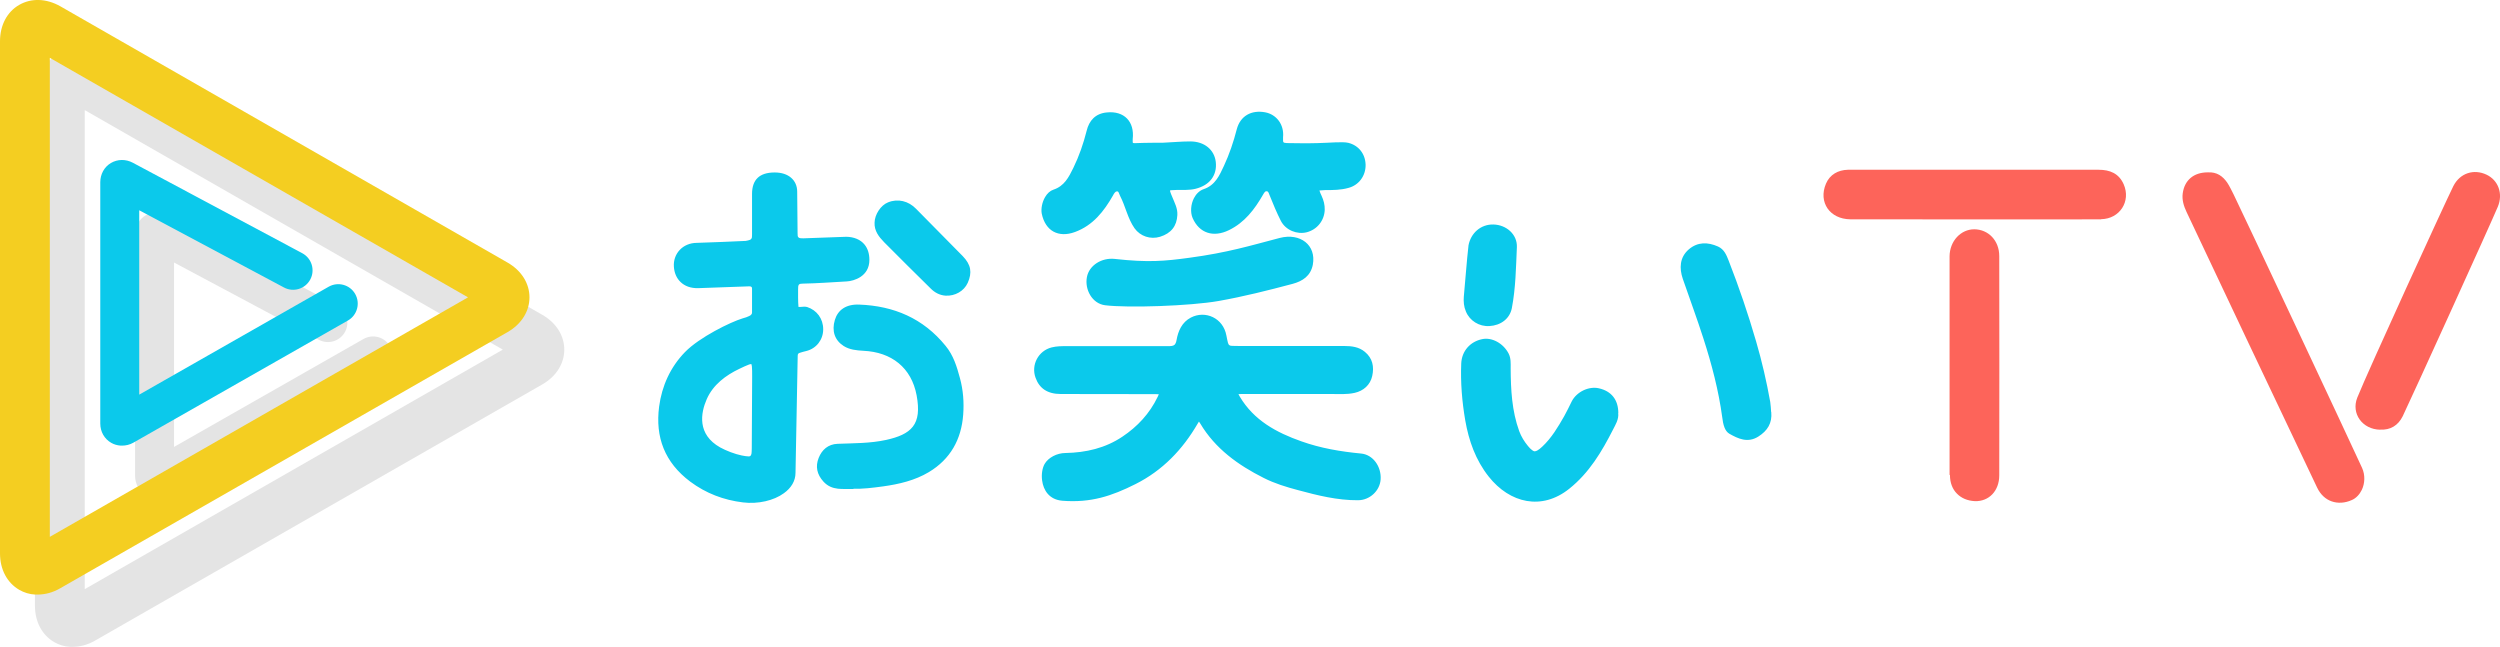 <?xml version="1.0" encoding="UTF-8"?><svg id="_イヤー_2" xmlns="http://www.w3.org/2000/svg" viewBox="0 0 193.21 50"><defs><style>.cls-1{fill:#fd645a;}.cls-2,.cls-3{fill:#0bc9eb;}.cls-4{fill:#f4ce21;}.cls-4,.cls-3,.cls-5{fill-rule:evenodd;}.cls-5{fill:#e4e4e4;}</style></defs><g id="_イヤー_2-2"><path class="cls-2" d="M101.98,14.72c.09,0,.27-.02,.44-.03,.6,0,1.21,0,1.8-.17,.79-.21,1.33-.92,1.32-1.78-.02-.85-.54-1.5-1.33-1.7-.45-.11-1.43,0-2.39,.02-.96,.03-1.63,0-2.2,0-.12,0-.23,0-.31-.02-.05,0-.09-.02-.11-.04-.03-.03-.04-.07-.04-.13,0-.07,0-.16,0-.26,.1-.99-.52-1.77-1.38-1.93-1.07-.2-1.93,.28-2.2,1.32-.25,.97-.57,1.92-.99,2.82-.34,.73-.67,1.5-1.57,1.8-.32,.11-.58,.37-.75,.7-.24,.47-.29,1.08-.1,1.53,.26,.59,.66,.97,1.15,1.13,.48,.16,1.05,.1,1.65-.19h0c1.22-.59,1.99-1.61,2.64-2.74,.04-.07,.08-.14,.13-.2,.04-.04,.08-.08,.15-.07,.08,0,.12,.05,.15,.11,.04,.08,.07,.16,.1,.25,.26,.65,.53,1.3,.85,1.93,.37,.72,1.25,1.07,2,.88,.81-.21,1.36-.91,1.39-1.73,.01-.39-.08-.73-.24-1.08-.07-.15-.12-.26-.15-.36,0-.02-.01-.04-.02-.06Zm-11.56,0s.07-.01,.1-.02c.11,0,.25-.01,.42-.02,.49-.01,.98,.03,1.46-.09,.55-.14,.97-.4,1.23-.75,.27-.36,.39-.81,.33-1.33-.11-.93-.87-1.58-1.97-1.58-.7,0-1.41,.07-2.11,.1-.1,0-1.39,0-2.05,.03h0c-.07,0-.14,0-.19,0-.03,0-.06,0-.08-.02-.02-.02-.02-.05-.02-.08,0-.06,0-.12,0-.2,.08-.7-.09-1.24-.44-1.6-.35-.36-.89-.54-1.56-.47-.88,.08-1.37,.63-1.56,1.42-.25,.99-.58,1.95-1.03,2.87-.35,.71-.69,1.4-1.54,1.68-.25,.08-.48,.29-.64,.57-.23,.39-.33,.9-.26,1.28,.14,.68,.47,1.15,.91,1.39,.44,.24,1.01,.27,1.66,.03h0c1.39-.51,2.24-1.6,2.94-2.83,.04-.08,.08-.15,.14-.22,.04-.05,.1-.09,.18-.09,.07,0,.1,.05,.12,.1,.04,.08,.07,.17,.11,.26,.42,.81,.58,1.73,1.11,2.49,.45,.63,1.24,.88,1.97,.66,.87-.27,1.3-.84,1.34-1.68h0c.03-.52-.21-.94-.39-1.39-.07-.17-.13-.3-.16-.41-.01-.03-.02-.06-.02-.09Zm3.77,8.54c1.92-.34,3.82-.82,5.7-1.32,.78-.21,1.4-.61,1.57-1.48,.14-.76-.1-1.38-.58-1.76-.47-.37-1.17-.52-1.98-.31-2.33,.61-4.01,1.13-6.97,1.53-1.9,.26-3.19,.38-5.78,.09-1-.11-1.98,.49-2.15,1.41h0c-.18,.95,.4,2.04,1.4,2.17,1.74,.22,6.59,.06,8.79-.33Zm-4.62,7.19c-.02,.06-.06,.14-.1,.22-.62,1.29-1.56,2.3-2.73,3.08-1.31,.88-2.81,1.23-4.39,1.26-.67,0-1.34,.36-1.62,.85-.17,.3-.26,.79-.19,1.28,.1,.75,.55,1.48,1.57,1.56,2.2,.17,3.8-.36,5.65-1.29,2.09-1.05,3.64-2.67,4.8-4.67,.04-.06,.07-.12,.1-.16,.03,.04,.07,.1,.1,.15,1.16,1.95,2.94,3.22,4.91,4.21,.83,.42,1.74,.7,2.65,.94,1.52,.41,3.04,.79,4.63,.78,.92,0,1.69-.74,1.75-1.6h0c.07-1-.59-1.93-1.52-2.01-1.57-.15-3.11-.41-4.6-.94-1.93-.68-3.67-1.62-4.76-3.45-.05-.08-.09-.15-.11-.2,.06,0,.15-.01,.24-.01,2.29,0,4.59,0,6.89,0,.62,0,1.24,.05,1.86-.09,.67-.15,1.2-.61,1.35-1.3,.16-.72,.03-1.38-.57-1.87-.46-.38-1.01-.45-1.59-.45-2.69,0-5.39,0-8.08,0-.25,0-.44,0-.59-.01-.1,0-.17-.02-.22-.06-.05-.04-.07-.1-.1-.18-.04-.14-.07-.32-.12-.56-.25-1.37-1.64-1.96-2.74-1.39-.7,.36-.99,1.05-1.11,1.73-.03,.18-.08,.29-.15,.37-.12,.11-.3,.11-.52,.11-2.6,0-5.2,0-7.8,0-.4,0-.8,0-1.19,.1h0c-1.02,.26-1.6,1.35-1.24,2.34,.29,.82,.92,1.26,1.95,1.26,2.45,.01,4.89,0,7.34,.01,.09,0,.18,0,.24,.01Zm23.56-7.54h0c-.03,.4,0,.79,.16,1.16,.29,.72,1.03,1.18,1.82,1.13,.88-.05,1.57-.57,1.73-1.38,.3-1.56,.32-3.15,.39-4.72h0c.04-.99-.82-1.73-1.82-1.75-.97-.02-1.74,.66-1.92,1.62v.02c-.12,.97-.29,3.25-.36,3.93Zm23.75,8.93c-.02-.26-.03-.53-.07-.78-.28-1.57-.64-3.13-1.09-4.67-.61-2.11-1.32-4.19-2.12-6.24-.17-.43-.34-.88-.83-1.1-.79-.35-1.57-.36-2.25,.22h0c-.72,.62-.74,1.47-.47,2.27h0c.53,1.54,1.1,3.07,1.6,4.63,.64,1.99,1.17,4,1.45,6.07,.03,.26,.08,.56,.18,.81,.08,.2,.2,.37,.37,.47,.67,.38,1.42,.74,2.24,.22,.71-.45,1.08-1.04,1-1.89Zm-11.81,.09c0-1.03-.53-1.7-1.5-1.92-.78-.18-1.72,.27-2.1,1.01-.19,.38-.37,.77-.58,1.14-.48,.84-.98,1.69-1.7,2.36-.14,.13-.26,.23-.37,.29-.08,.04-.14,.07-.21,.07-.07,0-.13-.04-.2-.09-.1-.07-.21-.18-.33-.33-.28-.34-.51-.71-.67-1.14-.57-1.57-.65-3.21-.66-4.85,0-.39,.03-.78-.16-1.15-.41-.79-1.29-1.27-2.04-1.11h0c-.93,.19-1.58,.92-1.62,1.88-.06,1.48,.06,2.94,.31,4.4,.28,1.59,.8,3.06,1.81,4.34,1.64,2.07,4.11,2.64,6.23,.94,1.54-1.23,2.51-2.86,3.38-4.57,.1-.2,.21-.39,.29-.59,.09-.23,.14-.46,.11-.69Zm-57.48-14.73c-.03,.64,.33,1.1,.74,1.52,1.19,1.2,2.39,2.39,3.6,3.58,.31,.31,.69,.52,1.15,.55,.73,.04,1.42-.35,1.71-.99,.18-.4,.24-.75,.18-1.09-.06-.33-.25-.65-.57-.98-1.2-1.22-2.4-2.43-3.6-3.65h0c-.59-.61-1.41-.81-2.17-.5-.56,.22-1.03,.94-1.04,1.57h0Zm-9.52,10.94s.01,.02,.01,.03c.01,.04,.02,.09,.03,.15,.02,.19,.02,.45,.02,.79l-.03,5.52c-.01,.37,0,.54-.13,.62-.04,.03-.09,.03-.16,.02-.12,0-.28-.03-.49-.07-.51-.1-1.21-.37-1.66-.62-1.8-1.01-1.51-2.66-1.04-3.73,.49-1.12,1.48-1.85,2.51-2.34,.32-.15,.56-.27,.74-.33,.06-.02,.11-.04,.15-.04,.01,0,.03,0,.04,0Zm7.89,9.63c.68,.03,1.49-.07,2.29-.18,1.23-.17,2.46-.46,3.53-1.1,1.67-1,2.52-2.53,2.66-4.45,.07-.95,0-1.89-.25-2.81-.24-.89-.5-1.76-1.11-2.5-1.73-2.13-4-3.09-6.68-3.19-1.02-.04-1.65,.42-1.88,1.19-.25,.84-.02,1.56,.68,2.01h0c.46,.29,.99,.34,1.52,.37,2.19,.1,3.72,1.31,4.12,3.44,.21,1.13,.12,1.89-.29,2.42-.41,.53-1.12,.82-2.07,1.03-1.24,.27-2.5,.25-3.75,.3-.73,.03-1.21,.46-1.46,1.09-.26,.66-.14,1.27,.37,1.83,.33,.36,.7,.5,1.12,.55,.37,.04,.77,.01,1.2,.02h0Zm-4.25-14.05h0c-.04-.41-.03-1.01-.03-1.34,0-.17,0-.3,.06-.38,.06-.07,.16-.08,.32-.08,1.13-.02,2.25-.11,3.38-.17,.55-.03,1.75-.38,1.75-1.66,0-.51-.14-.89-.36-1.17-.33-.42-.86-.61-1.42-.62-.17,0-2.98,.11-3.32,.12-.18,0-.3,0-.38-.07-.07-.06-.07-.17-.07-.34,0-.09-.03-2.79-.03-3.2,0-.44-.17-.82-.48-1.08-.29-.25-.72-.4-1.26-.4-.61,0-1.04,.15-1.32,.42-.28,.27-.43,.68-.43,1.24,0,.21,0,2.94,0,3.15,0,.15,0,.25-.06,.32-.03,.04-.06,.06-.11,.08-.08,.03-.19,.06-.32,.08-.07,.01-3.48,.15-3.77,.15-1.1,0-1.85,.85-1.78,1.84,.03,.47,.2,.89,.52,1.19,.31,.3,.77,.49,1.38,.47h0c.62-.02,3.23-.12,3.92-.14h0c.08,0,.14,.01,.18,.05,.04,.04,.04,.09,.04,.15,0,.38,0,1.03,0,1.42,0,.16,0,.28,0,.39,0,.07-.01,.12-.05,.16-.03,.05-.09,.09-.18,.13-.12,.06-.28,.12-.51,.18-.92,.28-3.32,1.45-4.44,2.6-1.13,1.16-1.79,2.62-2,4.21-.31,2.37,.43,4.32,2.4,5.8h0c1.22,.91,2.59,1.43,4.09,1.61,1.16,.14,2.37-.14,3.15-.71,.56-.4,.9-.94,.9-1.58,0-.5,.16-7.92,.16-8.57,0-.2,0-.35,.01-.47,0-.07,.01-.12,.04-.16,.03-.04,.08-.06,.15-.08,.11-.04,.27-.08,.47-.13,.78-.19,1.31-.87,1.31-1.68,0-.83-.5-1.48-1.24-1.72-.14-.04-.32-.03-.49-.01-.05,0-.11,0-.15,0-.01,0-.03,0-.04,0Z"/><path class="cls-1" d="M162.38,16.94h0c1.44-.02,2.32-1.38,1.75-2.69-.37-.85-1.07-1.13-1.94-1.13h-19.38c-.76,.02-1.39,.37-1.69,1.07-.31,.73-.23,1.41,.12,1.92,.35,.5,.96,.83,1.76,.84,3.18,0,18.12,.02,19.38,0Zm21.58,16.26c.77,.05,1.38-.32,1.73-1.03,.69-1.43,6.82-14.92,7.35-16.19,.43-1.03,.02-2.06-.87-2.48-.97-.46-2.05-.14-2.57,.89-.64,1.29-6.58,14.25-7.42,16.34-.49,1.23,.39,2.46,1.78,2.48h0Zm-33.26,3.51c0,.61,.2,1.1,.54,1.44,.34,.35,.81,.55,1.38,.58,1.09,.04,1.89-.79,1.89-1.99,.01-5.65,.01-11.3,0-16.95h0c0-1.2-.84-2.06-1.93-2.07-1.04,0-1.9,.91-1.91,2.09,0,2.8,0,14.06,0,16.89Zm19.93-23.39c-.57,0-1.01,.16-1.33,.43-.33,.28-.54,.68-.61,1.19-.07,.51,.08,.98,.29,1.43,.69,1.49,8.49,17.95,10.1,21.32h0c.26,.54,.66,.9,1.13,1.06,.46,.16,1.01,.14,1.56-.11,.32-.14,.59-.43,.76-.78,.24-.5,.27-1.15,.02-1.7-.84-1.85-9.27-19.8-9.93-21.14-.16-.31-.31-.64-.5-.92-.34-.48-.78-.82-1.49-.78h0Z"/><path class="cls-5" d="M6.55,45.53L38.86,27.02,6.55,8.51V45.53Zm-1.13,4.46h.19c.57,0,1.17-.15,1.75-.49L41.91,29.71c1.1-.63,1.7-1.63,1.7-2.69s-.6-2.06-1.7-2.69L7.36,4.53h0c-1.1-.63-2.26-.65-3.18-.11-.92,.53-1.48,1.55-1.48,2.82V46.8c0,1.27,.56,2.28,1.48,2.82,.38,.22,.8,.35,1.24,.37Z"/><path class="cls-5" d="M12.01,38.48h.11c.3,0,.6-.07,.88-.23l16.58-9.44c.72-.41,.97-1.33,.56-2.05h0c-.41-.72-1.33-.97-2.05-.56l-14.64,8.34v-14.25l11.19,5.97c.73,.39,1.64,.11,2.03-.62,.39-.73,.11-1.64-.62-2.03l-13.09-6.99c-.56-.3-1.19-.28-1.7,.02-.51,.3-.82,.86-.82,1.49v18.64c0,.64,.32,1.19,.84,1.49,.22,.13,.47,.2,.73,.22Z"/><path class="cls-4" d="M3.85,41.49L36.17,22.98,3.85,4.47V41.49Zm-1.13,4.46h.19c.57,0,1.17-.15,1.75-.49L39.22,25.67c1.1-.63,1.7-1.63,1.7-2.69s-.6-2.06-1.7-2.69L4.67,.49h0C3.56-.14,2.4-.15,1.48,.38,.56,.91,0,1.93,0,3.2V42.76c0,1.27,.56,2.28,1.48,2.82,.38,.22,.8,.35,1.24,.37Z"/><path class="cls-3" d="M9.32,34.44h.11c.3,0,.6-.07,.88-.23l16.58-9.44c.72-.41,.97-1.33,.56-2.05h0c-.41-.72-1.33-.97-2.05-.56l-14.64,8.34v-14.25l11.19,5.97c.73,.39,1.64,.11,2.03-.62,.39-.73,.11-1.64-.62-2.03l-13.09-6.99c-.56-.3-1.19-.28-1.7,.02-.51,.3-.82,.86-.82,1.49v18.64c0,.64,.32,1.19,.84,1.49,.22,.13,.47,.2,.73,.22Z"/></g></svg>